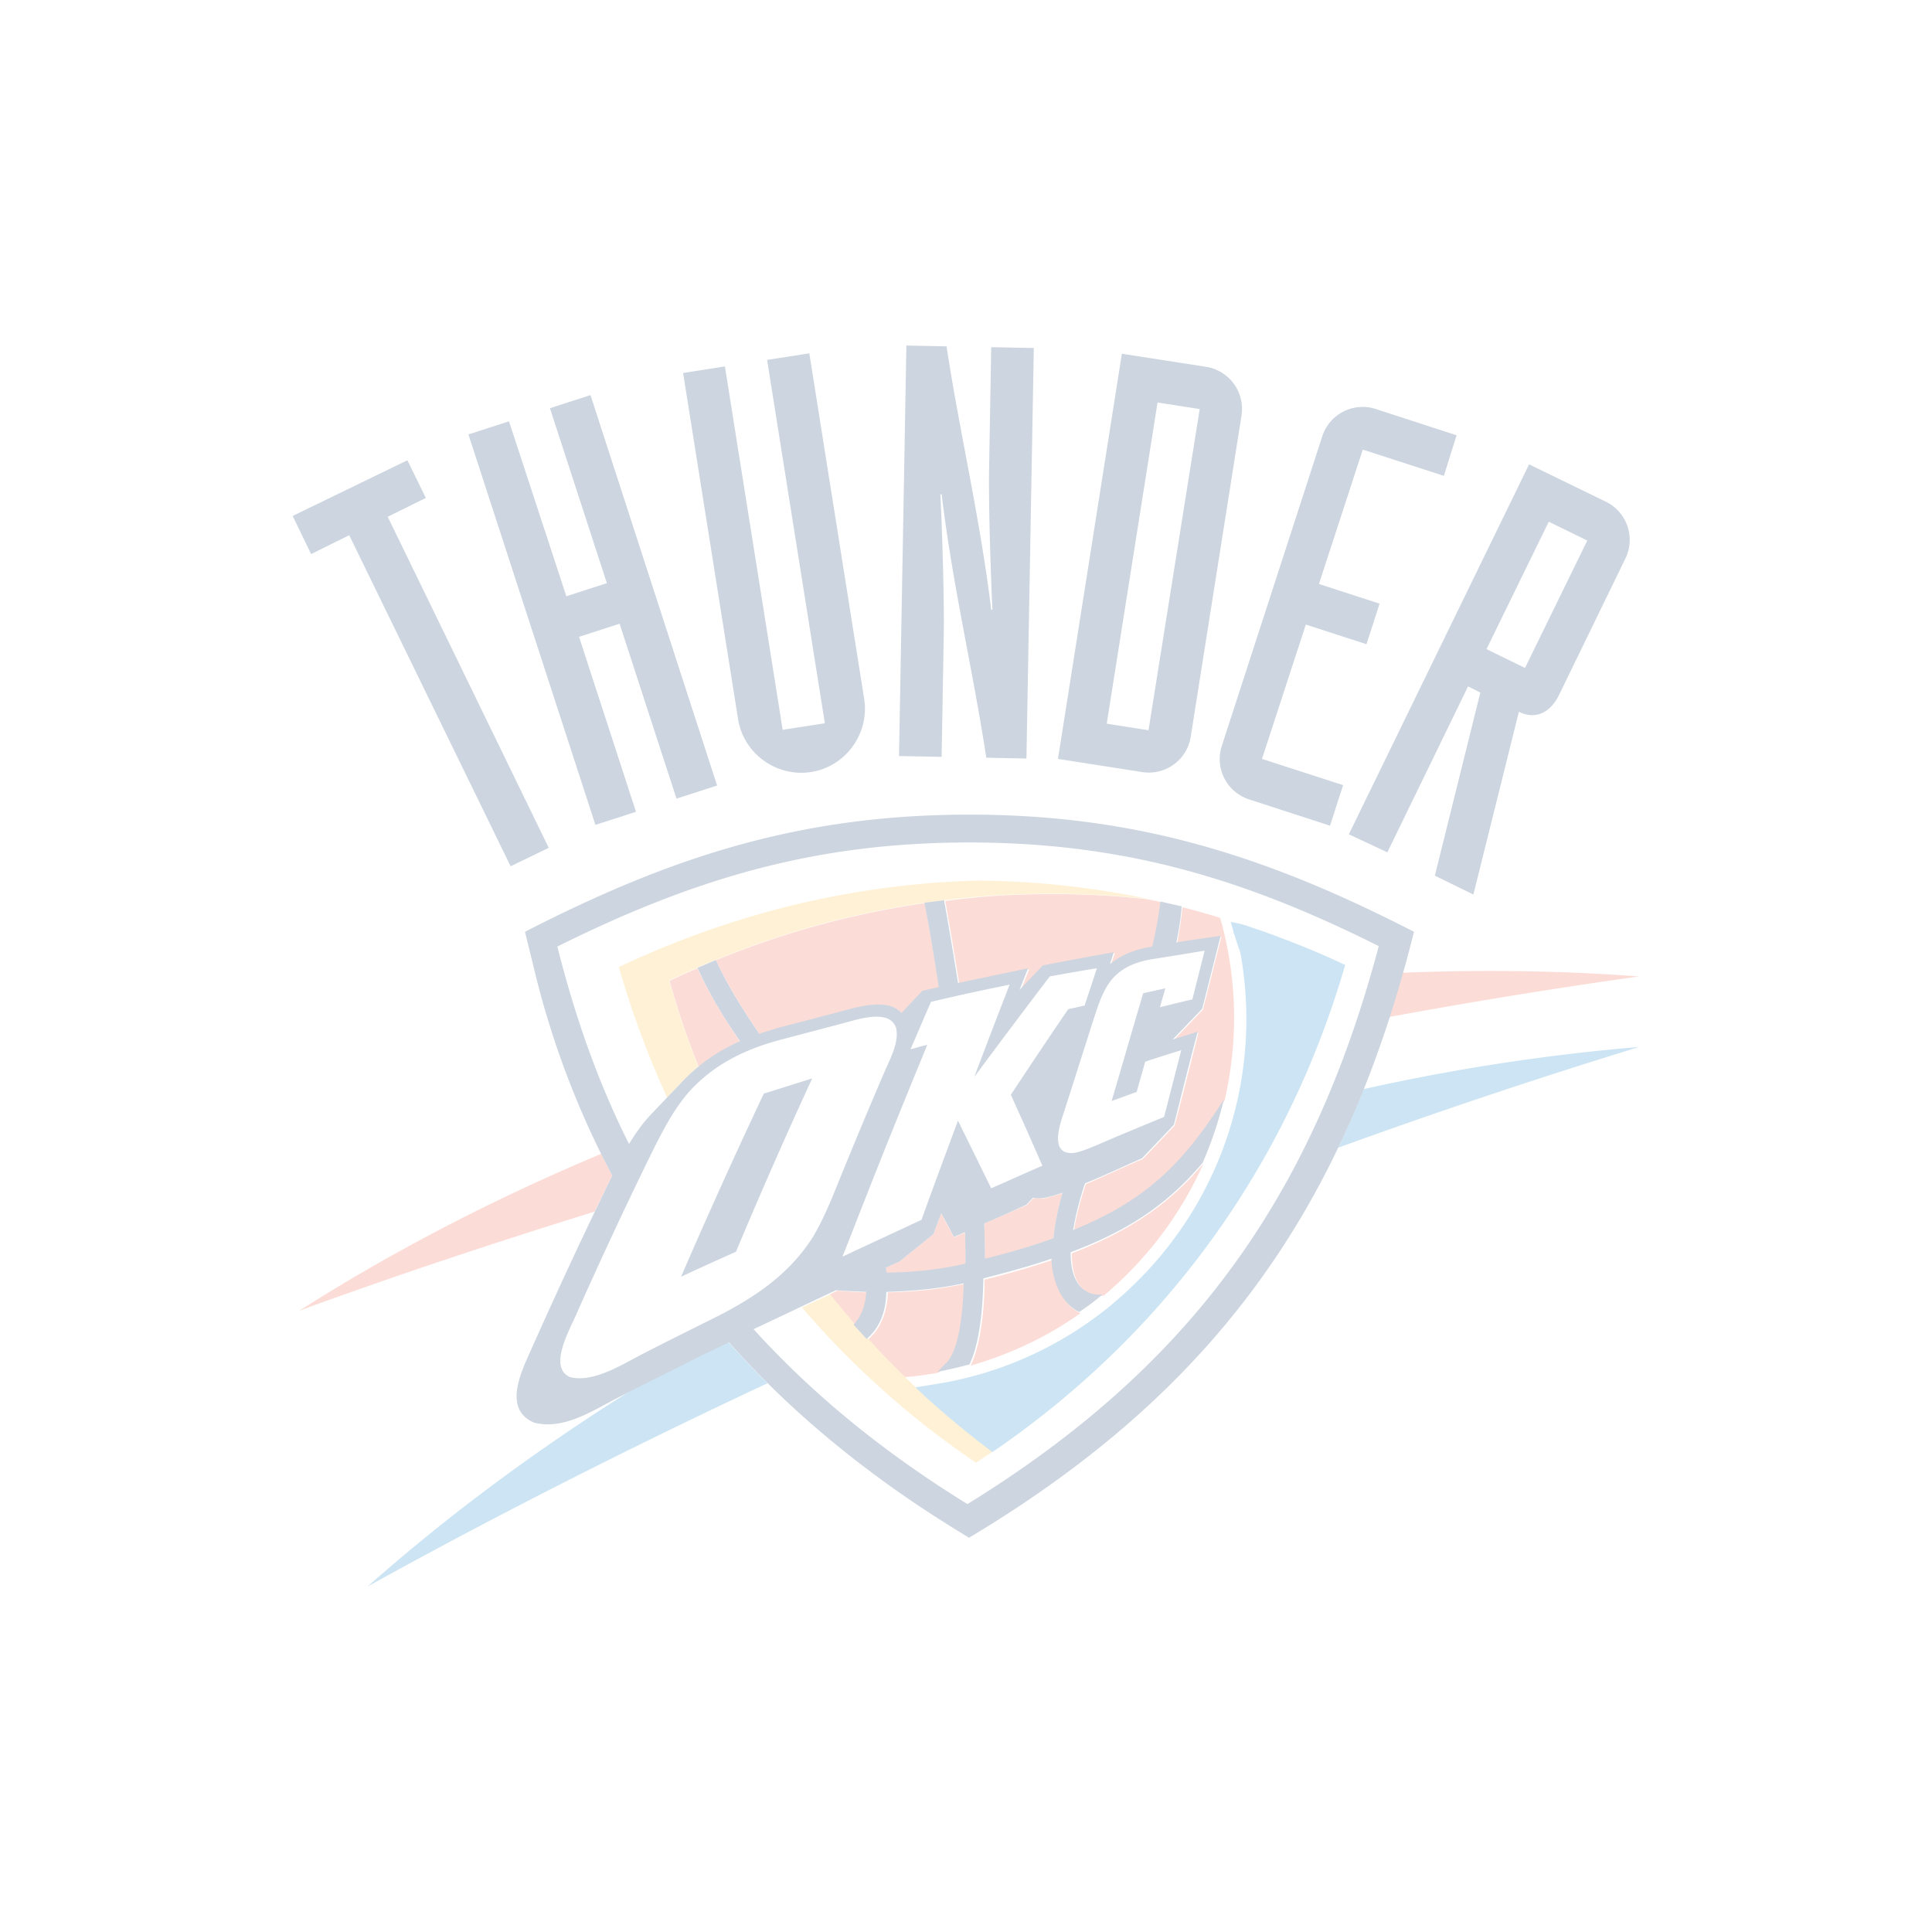 <svg width="94" height="94" viewBox="0 0 94 94" fill="none" xmlns="http://www.w3.org/2000/svg"><g opacity=".2" filter="url(#a)"><rect x="2" y="2" width="90" height="90" rx="45" fill="#fff"/><path d="m75.354 25.383-3.03 6.2 1.874.916 3.03-6.199zm-9.727 15.209 8.77-18 3.727 1.815a2.066 2.066 0 0 1 .957 2.77l-3.229 6.638c-.419.857-1.136 1.216-1.953.817l-2.213 8.89-1.874-.917 2.213-8.91-.598-.299L67.5 41.47zm5.242-19.414-3.927-1.276a2.063 2.063 0 0 0-2.61 1.335l-4.884 15.05a2.063 2.063 0 0 0 1.335 2.61l3.927 1.276.638-1.973-3.947-1.276 2.133-6.537 2.95.956.638-1.973-2.95-.957 2.132-6.538 3.947 1.276zm-14.55-1.595 2.052.319-2.491 15.627-2.033-.319zm-4.844 17.341 4.086.638a2.06 2.06 0 0 0 2.372-1.714l2.471-15.627a2.075 2.075 0 0 0-1.714-2.372l-4.106-.638zm-7.734-.14 2.073.04.1-5.78c.04-1.754-.08-5.322-.16-6.996h.06c.538 4.465 1.535 8.61 2.172 12.817l1.954.04.359-19.973-2.073-.04-.1 5.78c-.04 1.755.08 5.323.16 6.997h-.06c-.538-4.465-1.535-8.61-2.173-12.817l-1.953-.04zm-4.365-19.593-2.053.32 2.81 17.68-2.053.318-2.81-17.68-2.034.319 2.672 16.823c.259 1.694 1.873 2.85 3.547 2.591 1.695-.259 2.85-1.873 2.592-3.548zM28.97 40.133l1.973-.637-2.77-8.512 1.973-.637 2.77 8.51 1.974-.637-6.16-18.996-1.973.638 2.771 8.511-1.973.638-2.79-8.511-1.974.638zm-4.126 2.014 1.854-.897-7.834-16.106 1.854-.917-.897-1.833-5.581 2.71.897 1.854 1.854-.917z" fill="#002d62"/><path d="M66.344 52.99a100 100 0 0 1 13.415-2.053 308 308 0 0 0-14.65 4.903 53 53 0 0 0 1.235-2.85M17.888 77.188c3.827-3.389 8.153-6.618 12.897-9.588a167 167 0 0 1 4.664-2.292c.618.678 1.236 1.355 1.894 1.993-6.778 3.17-13.296 6.478-19.455 9.887" fill="#007ac1"/><path d="M68.238 47.329c3.966-.16 7.813-.1 11.5.18a290 290 0 0 0-12.158 1.973q.359-1.047.658-2.153M14.56 63.773c4.445-2.83 9.368-5.402 14.69-7.634.18.359.359.718.538 1.056-.279.578-.578 1.176-.857 1.755-4.943 1.534-9.747 3.129-14.371 4.823" fill="#f05133"/><path d="m43.103 61.68.658-.299 1.654-1.335.379-1.017c.24.499.379.678.618 1.156l.538-.239c.02.538.02 1.037.02 1.535-1.196.279-2.492.419-3.827.438zm4.784-2.152c.697-.3 1.375-.598 2.073-.897l.319-.34c.14.02.299.02.478.02.26-.04.598-.139.957-.258-.24.837-.379 1.574-.439 2.212-.976.339-2.073.678-3.328.997zm-.738-18.537c7.495 0 13.375 1.754 20.013 5.062-3.25 12.239-9.19 20.47-20.013 27.148-4.066-2.511-7.514-5.322-10.404-8.51 1.275-.619 2.73-1.297 4.006-1.895.518.04.997.08 1.475.08-.02.698-.26 1.216-.618 1.595.2.239.419.478.638.697.558-.498.917-1.235.957-2.292 1.315-.02 2.591-.16 3.767-.418-.06 1.933-.339 3.348-.877 3.906l-.04.04c-.14.16-.259.26-.359.36.518-.1 1.057-.22 1.555-.36.658-1.375.678-3.767.678-4.185a40 40 0 0 0 3.309-.957c.04 1.116.498 2.192 1.355 2.59.379-.278.757-.557 1.136-.856-.22.04-1.575.12-1.555-2.053 2.89-1.096 4.764-2.392 6.419-4.346.438-.996.777-2.013 1.036-3.089-1.973 3.11-3.787 4.923-7.335 6.358.1-.637.279-1.375.578-2.272 1.036-.438 2.113-.957 2.77-1.216l1.555-1.634c.399-1.515.778-3.01 1.156-4.525l-1.215.379 1.435-1.495c.299-1.176.598-2.372.897-3.548-.718.1-1.436.22-2.153.319.12-.598.2-1.176.259-1.754-.339-.08-.698-.18-1.036-.24-.08.658-.2 1.376-.4 2.193l-.099.02c-.678.12-1.355.339-1.953.837l.2-.578c-1.157.2-2.293.419-3.45.638l-1.135 1.196.04-.1.378-.956-3.408.717c-.24-1.535-.478-2.91-.678-4.026l-.957.12c.2 1.136.459 2.55.698 4.105l-.797.18-1.017 1.076c-.717-.757-2.172-.279-3.09-.04-.996.26-1.973.519-2.97.778-.298.08-.597.18-.876.279-.738-1.077-1.435-2.173-2.014-3.369l-.1-.219c-.298.12-.597.24-.896.379l.12.259c.558 1.156 1.235 2.252 1.953 3.309-1.056.478-2.053 1.136-2.91 2.073 0 0-1.395 1.455-1.555 1.634a9 9 0 0 0-.937 1.296c-1.455-2.93-2.611-6.12-3.488-9.608 6.578-3.328 12.458-5.083 19.952-5.083" fill="#fff"/><path d="m43.103 61.68.658-.298 1.654-1.336.379-1.017c.239.499.379.678.618 1.177l.538-.24c.02.538.02 1.037.02 1.535-1.196.28-2.492.419-3.827.439zm4.784-2.152c.697-.3 1.375-.598 2.073-.897l.319-.339c.14.02.299.02.458.02.26-.04.598-.14.957-.26a12.3 12.3 0 0 0-.439 2.213 40 40 0 0 1-3.328.997c0-.578-.02-1.136-.04-1.734M34.81 46.73a42.7 42.7 0 0 1 10.185-2.79c.2 1.136.459 2.551.698 4.106l-.797.18-1.017 1.076c-.717-.758-2.172-.28-3.07-.04-.996.259-1.973.518-2.97.777a11 11 0 0 0-.876.28c-.738-1.077-1.435-2.174-2.013-3.35zm-.817 5.183a41 41 0 0 1-1.415-4.186c.438-.22.897-.419 1.355-.618l.12.26c.558 1.155 1.235 2.251 1.953 3.308a8.4 8.4 0 0 0-2.013 1.236m7.614 12.557a81 81 0 0 1-1.236-1.495l.379-.18c.518.04 1.017.08 1.475.08-.04.698-.26 1.216-.618 1.595m4.066 2.312c-.538.1-1.096.18-1.654.22a38 38 0 0 1-1.774-1.834c.558-.499.917-1.236.957-2.292 1.315-.02 2.59-.16 3.767-.42-.06 1.934-.339 3.35-.877 3.908l-.04.04c-.16.179-.28.299-.379.378m6.897-2.89c-1.595 1.136-3.409 1.993-5.342 2.551.658-1.375.678-3.767.678-4.185a40 40 0 0 0 3.308-.957c.04 1.116.499 2.192 1.356 2.591m5.98-7.275a17.9 17.9 0 0 1-4.844 6.418c-.22.04-1.575.12-1.555-2.053 2.87-1.116 4.744-2.412 6.398-4.365m-7.355-13.116c1.594 0 3.149.08 4.684.26 1.176.239 2.332.538 3.488.896a17.7 17.7 0 0 1 .677 4.844c0 1.395-.159 2.73-.458 4.026-1.973 3.11-3.787 4.924-7.335 6.359.1-.638.279-1.376.578-2.273 1.036-.438 2.113-.956 2.77-1.215l1.555-1.635c.399-1.515.778-3.01 1.156-4.525l-1.215.38 1.435-1.496c.299-1.176.598-2.372.897-3.548-.718.1-1.436.22-2.153.32.12-.599.2-1.177.259-1.755-.339-.08-.698-.18-1.036-.24-.08.659-.2 1.376-.4 2.193l-.099.02c-.678.12-1.355.34-1.953.837l.2-.578c-1.157.2-2.293.419-3.45.638l-1.135 1.196.04-.1.378-.956-3.408.717c-.24-1.534-.479-2.91-.678-4.026 1.674-.24 3.428-.339 5.203-.339" fill="#f05133"/><path d="M32.46 53.408a46 46 0 0 1-2.353-6.358c5.561-2.611 11.302-4.026 17.421-4.206 2.85.02 5.621.32 8.352.897a45 45 0 0 0-4.684-.259c-1.774 0-3.528.1-5.243.319l-.956.12a42.7 42.7 0 0 0-10.186 2.79c-.299.12-.598.24-.897.379-.458.2-.897.398-1.355.618.399 1.435.877 2.83 1.415 4.186-.299.259-.598.538-.877.837zm15.028 17.76a42.6 42.6 0 0 1-8.471-7.554l1.375-.638a45 45 0 0 0 1.236 1.495c.2.24.419.478.638.697a42.4 42.4 0 0 0 6.02 5.462c-.28.2-.539.359-.798.538" fill="#fdbb30"/><path d="m43.103 61.68.04.24c1.336-.02 2.631-.16 3.827-.44 0-.497 0-.996-.02-1.534l-.538.24c-.24-.48-.359-.678-.618-1.157l-.379 1.017-1.654 1.335zm4.784-2.152c.02.598.04 1.156.04 1.714 1.256-.32 2.352-.638 3.329-.997.06-.638.199-1.375.438-2.212-.359.12-.678.219-.957.259-.18.02-.339.02-.478-.02l-.319.339c-.678.319-1.355.618-2.053.917M47.15 40.99c-7.495 0-13.375 1.755-20.033 5.063.877 3.488 2.014 6.678 3.489 9.608.279-.459.578-.897.936-1.296.16-.18 1.555-1.634 1.555-1.634a8.6 8.6 0 0 1 2.91-2.073c-.737-1.057-1.395-2.133-1.953-3.31l-.12-.258c.3-.12.598-.26.897-.379l.1.22c.578 1.195 1.276 2.291 2.013 3.368.28-.1.578-.18.877-.28.997-.258 1.973-.517 2.97-.777.917-.239 2.372-.717 3.07.04l1.016-1.076.797-.18c-.239-1.574-.478-2.99-.697-4.106l.957-.12c.199 1.117.438 2.512.677 4.027l3.409-.717-.379.956-.04.1 1.136-1.196c1.156-.22 2.293-.438 3.449-.638l-.18.578c.598-.498 1.276-.717 1.954-.837l.1-.02c.199-.817.318-1.535.398-2.192.339.08.698.16 1.036.239-.04.578-.14 1.176-.259 1.754.718-.12 1.435-.22 2.153-.319-.299 1.176-.598 2.372-.897 3.548l-1.435 1.495 1.216-.379c-.399 1.495-.778 3.01-1.156 4.525l-1.555 1.634c-.658.28-1.734.798-2.77 1.216a14.6 14.6 0 0 0-.579 2.273c3.548-1.436 5.362-3.25 7.335-6.359a18 18 0 0 1-1.036 3.09c-1.654 1.953-3.528 3.268-6.418 4.345-.02 2.192 1.355 2.093 1.554 2.053a12 12 0 0 1-1.136.857c-.857-.399-1.315-1.475-1.355-2.591-.977.339-2.073.638-3.309.957-.02.418-.02 2.81-.678 4.185q-.777.21-1.554.36l.358-.36c0-.02.02-.04.04-.04.559-.558.818-1.973.877-3.906-1.176.259-2.451.378-3.767.418-.02 1.057-.379 1.794-.957 2.292l-.637-.697c.358-.379.578-.897.617-1.595-.458-.02-.956-.04-1.474-.08-1.276.598-2.731 1.296-4.007 1.894 2.89 3.19 6.339 6 10.405 8.511 10.823-6.677 16.763-14.91 20.012-27.148-6.558-3.288-12.438-5.043-19.932-5.043m-21.607 4.346c7.175-3.688 13.474-5.701 21.626-5.701 8.133 0 14.451 2.013 21.627 5.7C65.447 58.77 59.07 67.68 47.15 74.816c-4.484-2.69-8.43-5.84-11.68-9.507-.897.438-1.634.777-1.993.977-1.116.558-2.252 1.116-3.369 1.694-1.255.638-2.67 1.614-4.126 1.236-1.594-.698-.538-2.631-.06-3.728a260 260 0 0 1 3.867-8.291 42.7 42.7 0 0 1-3.767-9.907z" fill="#002d62"/><path d="M56.04 46.671c-.698.12-1.316.34-1.834.857-.42.459-.638.997-.838 1.575-.558 1.714-1.096 3.448-1.654 5.163-.22.677-.578 1.913.518 1.833.379-.06.718-.219 1.077-.358 1.096-.479 2.212-.937 3.328-1.396.28-1.076.558-2.172.837-3.249-.578.18-1.156.359-1.754.558-.14.499-.279.977-.418 1.475-.399.14-.818.3-1.216.439.518-1.754 1.016-3.488 1.535-5.242l1.076-.24c-.08.3-.18.618-.26.917.52-.12 1.057-.259 1.576-.378.199-.778.398-1.575.598-2.372q-1.257.21-2.572.418m-4.964.837a446 446 0 0 0-3.668 4.884c.559-1.495 1.137-2.99 1.715-4.485-1.276.26-2.572.538-3.827.837-.34.778-.658 1.535-.997 2.312.28-.08.558-.16.817-.219-.996 2.432-1.993 4.864-2.95 7.315-.398.997-.777 1.994-1.176 2.99 1.276-.598 2.572-1.196 3.847-1.794.578-1.614 1.176-3.209 1.774-4.823l1.615 3.288c.837-.358 1.654-.737 2.491-1.096a181 181 0 0 0-1.535-3.448 308 308 0 0 1 2.791-4.166c.26-.06.538-.12.797-.18.2-.597.399-1.195.598-1.813-.757.12-1.535.259-2.292.398M35.808 60.903c-.897.399-1.774.797-2.671 1.216a296 296 0 0 1 4.026-8.91c.778-.24 1.575-.498 2.352-.737a259 259 0 0 0-3.707 8.431m2.133-10.305c-1.695.458-3.19 1.176-4.405 2.511-.698.798-1.177 1.695-1.655 2.631a224 224 0 0 0-3.887 8.312c-.319.718-1.315 2.492-.259 2.95 1.176.3 2.631-.677 3.668-1.196 1.116-.578 2.252-1.136 3.368-1.694 1.914-.957 3.648-2.113 4.804-3.966.458-.778.817-1.635 1.156-2.472a257 257 0 0 1 2.252-5.402c.28-.677.778-1.515.618-2.252-.319-.997-1.993-.379-2.71-.2-.977.26-1.974.519-2.95.778" fill="#fff"/><path d="M60.703 45.057c.518.179 1.017.338 1.515.538 1.236.458 2.312.917 3.23 1.355-2.771 9.548-8.472 17.54-16.505 23.241l-.658.459c-2.352-1.774-3.747-3.15-3.747-3.15l1.116-.179a17.75 17.75 0 0 0 9.269-4.584c4.564-4.266 6.418-10.325 5.481-16.066a3 3 0 0 0-.08-.399l-.02-.06-.02-.06-.02-.04-.02-.059-.02-.06-.019-.06-.02-.06-.02-.06-.02-.059-.02-.06-.02-.08-.02-.06-.02-.059-.02-.04-.02-.06c-.04-.199-.1-.378-.139-.538.339.06.578.12.817.2" fill="#007ac1"/></g><defs><filter id="a" x="0" y="0" width="94" height="94" filterUnits="userSpaceOnUse" color-interpolation-filters="sRGB"><feFlood flood-opacity="0" result="BackgroundImageFix"/><feBlend in="SourceGraphic" in2="BackgroundImageFix" result="shape"/><feGaussianBlur stdDeviation="1" result="effect1_foregroundBlur_11599_11564"/></filter></defs></svg>

